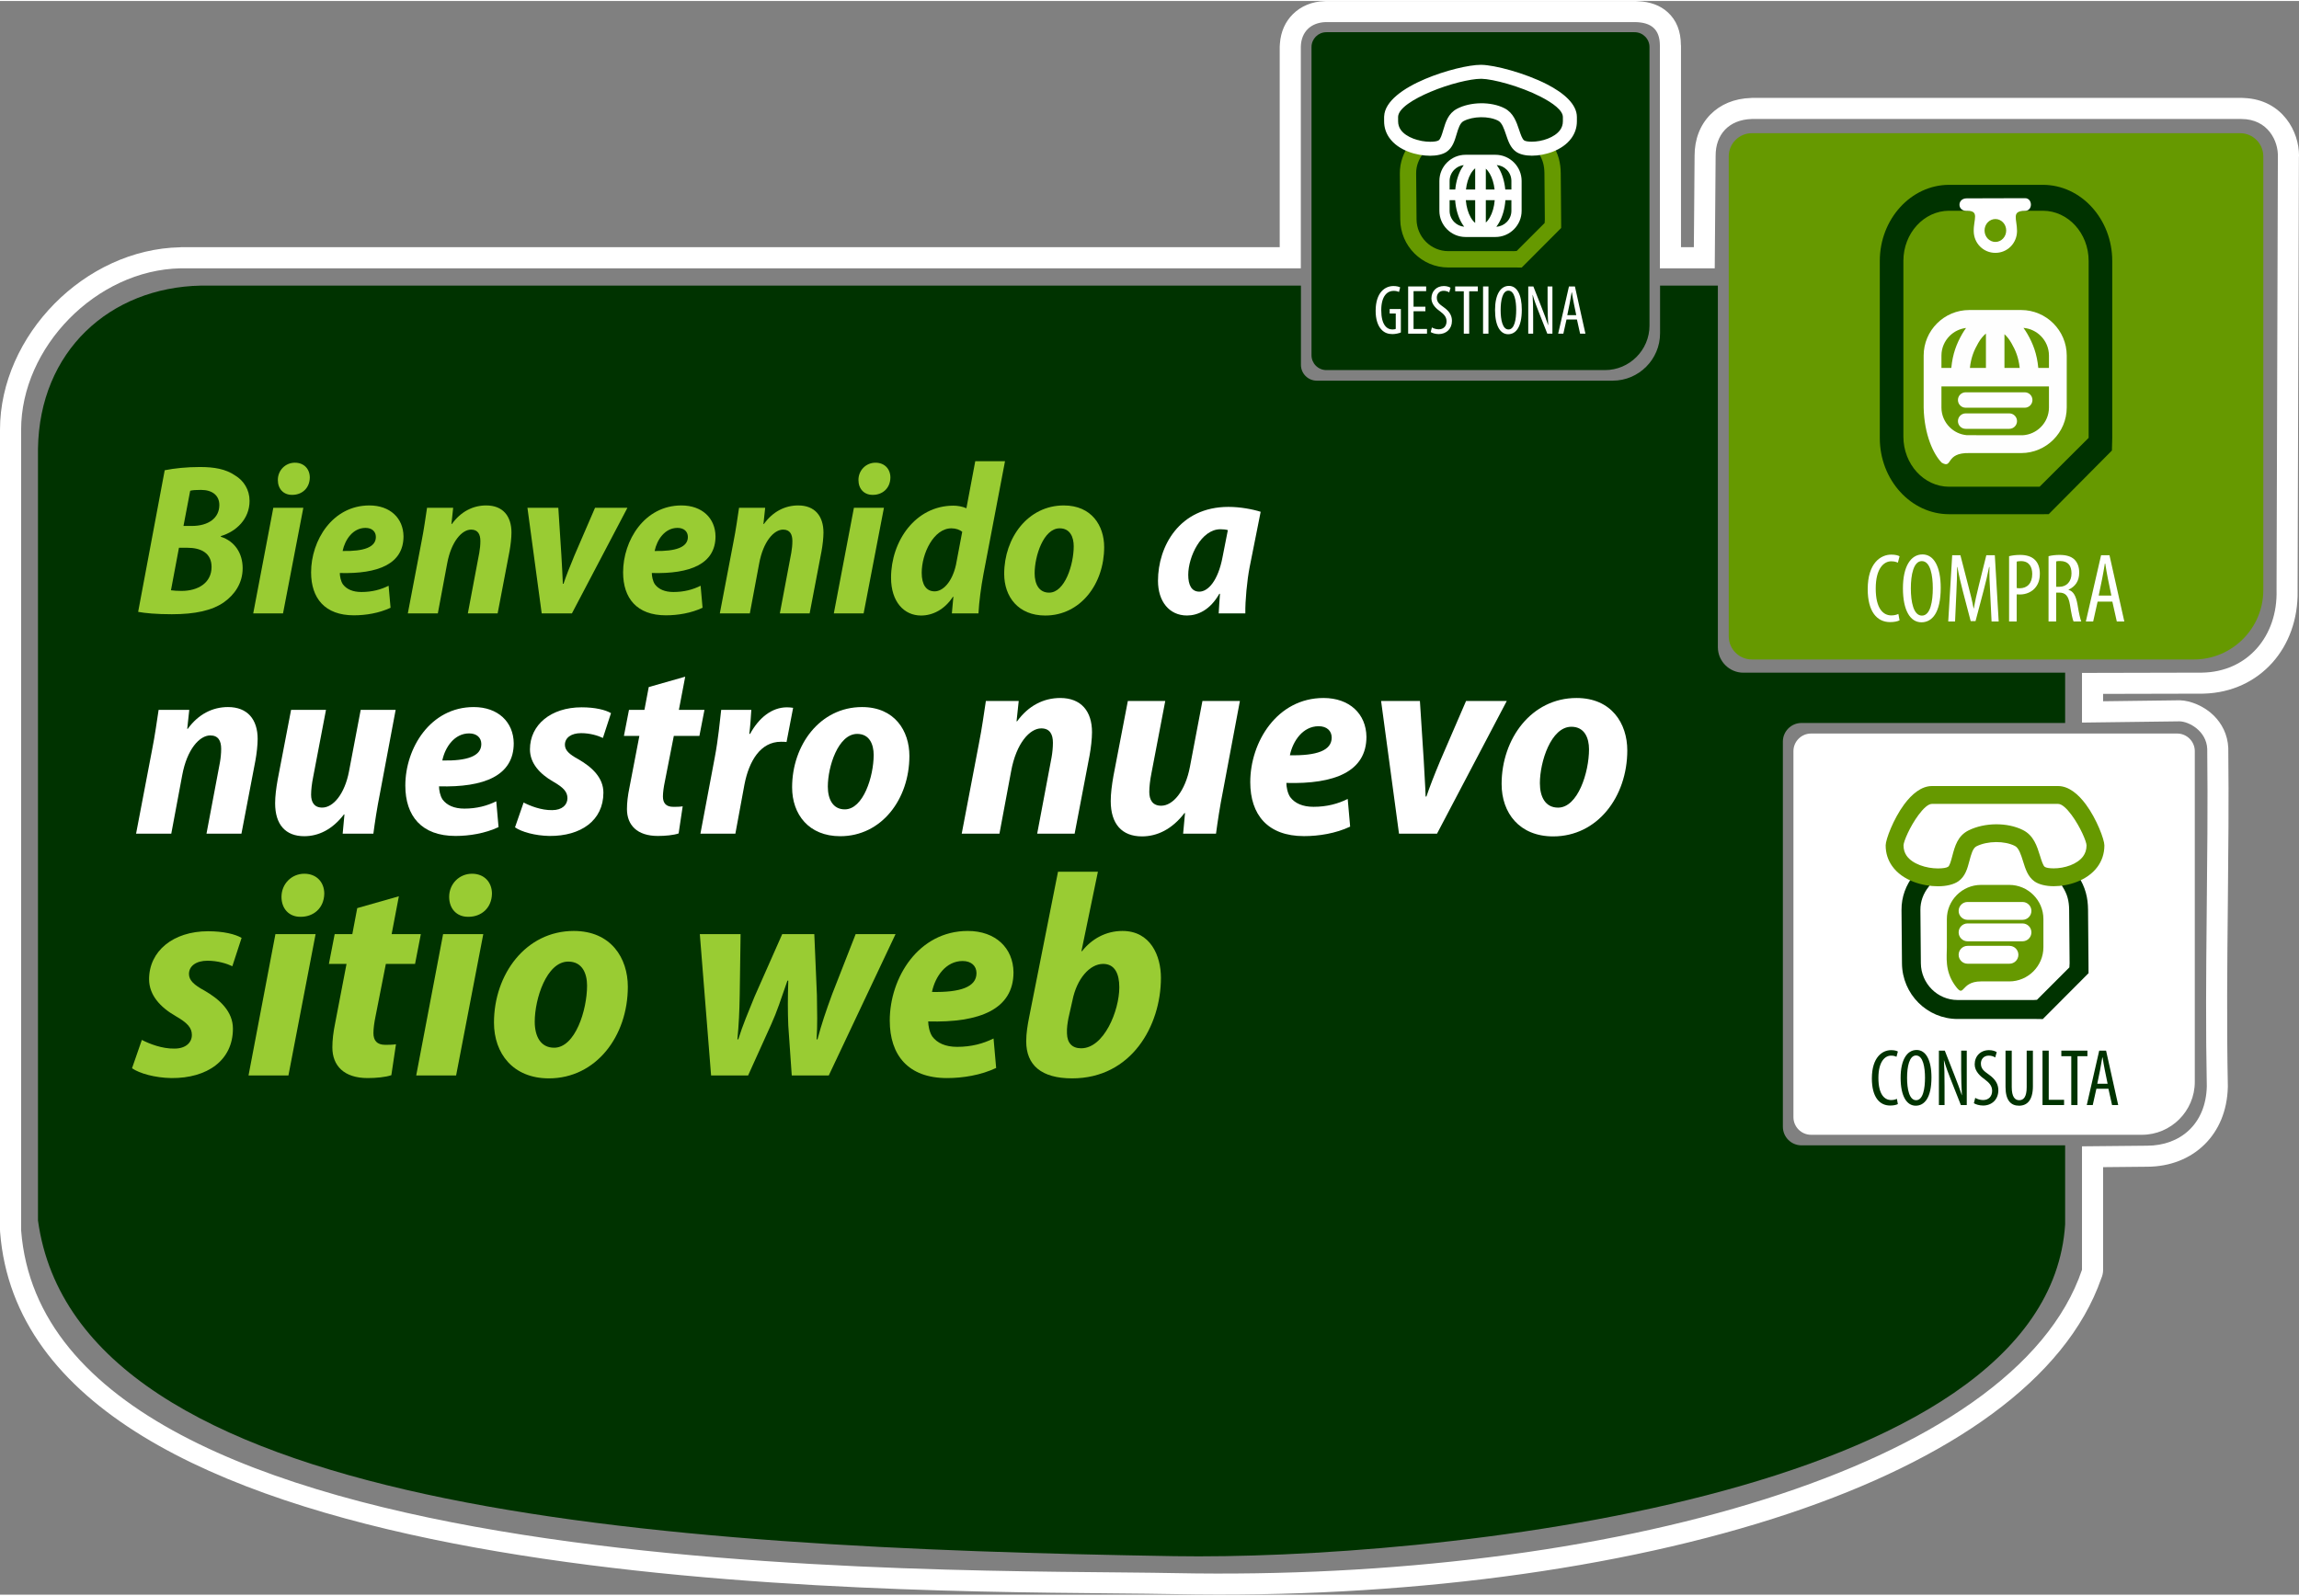 <?xml version="1.0" encoding="UTF-8"?>
<!DOCTYPE svg PUBLIC "-//W3C//DTD SVG 1.1//EN" "http://www.w3.org/Graphics/SVG/1.1/DTD/svg11.dtd">
<!-- Creator: CorelDRAW 2018 (64 Bit Versión de evaluación) -->
<svg xmlns="http://www.w3.org/2000/svg" xml:space="preserve" width="435px" height="302px" version="1.1" style="shape-rendering:geometricPrecision; text-rendering:geometricPrecision; image-rendering:optimizeQuality; fill-rule:evenodd; clip-rule:evenodd"
viewBox="0 0 424.996 294.69"
 xmlns:xlink="http://www.w3.org/1999/xlink">
 <rect x="0" y="0" width="424.996" height="294.69" fill="#808080" stroke="none"/>
 <defs>
  <style type="text/css">
   <![CDATA[
    .fil8 {fill:white}
    .fil6 {fill:#003300;fill-rule:nonzero}
    .fil7 {fill:#669900;fill-rule:nonzero}
    .fil2 {fill:#99CC33;fill-rule:nonzero}
    .fil9 {fill:#FEFEFE;fill-rule:nonzero}
    .fil3 {fill:white;fill-rule:nonzero}
    .fil1 {fill:#003300}
    .fil5 {fill:#669900}
    .fil0 {fill:white}
    .fil4 {fill:white}
   ]]>
  </style>
 </defs>
 <g id="Capa_x0020_1">
  <g>
   <path class="fil0" d="M33.376 45.528l203.193 0 0 -37.106c0,-0.18 0.012,-0.358 0.036,-0.532 0.156,-2.225 1.008,-4.075 2.399,-5.456 1.494,-1.484 3.514,-2.327 5.864,-2.419 0.052,-0.002 0.102,-0.002 0.153,-0.002l0 -0.013 57.325 0c0.169,0 0.335,0.011 0.498,0.032 2.209,0.118 4.039,0.762 5.452,2.048 1.589,1.445 2.432,3.452 2.439,6.134l0.015 0 0 37.314 2.376 0c0.019,-2.495 0.037,-4.511 0.056,-6.527 0.027,-2.994 0.054,-5.99 0.081,-10.386l0 0c-0.008,-3.027 1.006,-5.662 2.906,-7.601 1.83,-1.866 4.393,-2.988 7.554,-3.083 0.036,-0.001 0.072,-0.001 0.107,-0.001l0 -0.014 90.5 0c0.09,0 0.036,0.006 0.434,0.02 0.028,0.001 0.055,0.002 0.083,0.004 3.588,0.149 6.141,1.75 7.808,3.869 1.62,2.057 2.342,4.615 2.342,6.759 0,0.152 -0.007,-0.043 -0.019,0.327 0,0.003 0,0.007 0,0.009l-0.105 34.674c-0.045,15.308 -0.092,30.735 -0.137,45.243l0.005 0.223c0,0.014 0,0.027 0,0.041 0.079,5.235 -1.636,9.864 -4.655,13.248 -3.089,3.463 -7.49,5.598 -12.696,5.747 -0.032,0 -0.064,0.001 -0.097,0.001l-0.13 0.003c-0.043,0.001 -0.087,0.001 -0.13,0l-18.249 0.042 0 1.364 14.075 -0.179c0.031,0 0.061,0 0.091,0l0 0c0.002,0 0.003,0 0.004,0 0.01,0.001 0.02,0.001 0.029,0.001 0.024,0.001 0.048,0.001 0.073,0.002l0.006 0c1.821,0.063 4.361,1.019 6.175,2.819 1.462,1.45 2.566,3.449 2.685,5.988 0.004,0.098 0.004,0.195 0.002,0.292 0.107,9.519 0.012,19.027 -0.083,28.534 -0.113,11.223 -0.225,22.446 0,33.669 0.001,0.051 0.001,0.101 0,0.152l0 0c0,0.009 0,0.018 -0.001,0.027 0,0.011 -0.001,0.023 -0.001,0.035 -0.117,4.446 -1.703,8.019 -4.251,10.558 -2.715,2.707 -6.455,4.154 -10.622,4.171l0 0 -8.182 0.079 0 18.973c0,0.569 -0.122,1.11 -0.341,1.598 -6.559,18.807 -28.022,33.523 -57.655,43.446 -31.254,10.465 -71.867,15.755 -113.509,14.939 -3.235,-0.063 -7.091,-0.099 -11.519,-0.139 -55.945,-0.515 -200.775,-1.85 -205.745,-66.856 -0.007,-0.097 -0.01,-0.194 -0.01,-0.29l-0.005 0 0 -148.029c0,-8.708 3.938,-17.096 10.078,-23.314 6.09,-6.169 14.398,-10.246 23.222,-10.422 0.025,-0.001 0.051,-0.001 0.076,-0.001l0 -0.015zm387.713 -16.754c-0.079,25.739 -0.162,54.374 -0.243,80.114 0.247,8.644 -5.435,15.171 -13.759,15.307l-22.208 0.051 0 9.184 18.025 -0.229c1.752,0.025 4.974,1.774 5.128,5.088 0.242,20.801 -0.498,41.602 -0.08,62.403 -0.163,6.996 -4.926,10.964 -11.016,10.978l-12.057 0.116 0 22.825c-12.407,36.755 -87.982,57.652 -167.524,56.094 -42.436,-0.831 -208.37,3.047 -213.45,-63.396l0 -148.029c0,-15.256 13.891,-29.535 29.471,-29.847l207.097 0c0,-7.162 0,-33.849 0,-41.011 0.086,-2.76 1.874,-4.412 4.548,-4.517 19.108,0 38.217,0 57.325,0 2.878,0.066 4.492,1.316 4.5,4.309l0 41.219 10.143 0c0.054,-8.883 0.109,-11.92 0.164,-20.802 -0.021,-3.919 2.42,-6.683 6.677,-6.811l90.5 0c4.951,0 6.855,4.12 6.759,6.954zm-18.033 100.54c0.001,0 0.004,0 0.006,0l-0.006 0z"/>
  </g>
  <path class="fil1" d="M37.15 52.63l203.344 0 0 14.66c0,1.601 1.312,2.915 2.915,2.915l54.728 0c4.808,0 8.742,-3.935 8.742,-8.743l0 -8.832 10.688 0 0 66.862c0,2.588 2.121,4.713 4.714,4.713l59.482 0 0 9.299 -48.751 0c-1.882,0 -3.428,1.546 -3.428,3.428l0 71.243c0,1.882 1.542,3.428 3.428,3.428l48.751 0 0 14.616c-3.269,51.033 -118.669,62.11 -164.71,61.35 -96.486,-1.593 -202.603,-8.3 -210.033,-62.068l0 -142.689c0.26,-18.043 13.25,-29.843 30.13,-30.182z"/>
  <path class="fil2" d="M25.538 112.957c1.277,0.239 3.353,0.439 6.227,0.439 4.271,0 7.464,-0.679 9.659,-2.235 1.956,-1.397 3.433,-3.513 3.433,-6.267 0,-2.754 -1.437,-4.989 -4.031,-5.827l0 -0.12c2.833,-0.838 5.308,-3.153 5.308,-6.506 0,-2.076 -1.077,-3.752 -2.674,-4.71 -1.757,-1.198 -3.872,-1.557 -6.506,-1.557 -2.435,0 -4.75,0.24 -6.506,0.599l-4.91 26.184zm9.62 -22.392c0.399,-0.12 1.117,-0.16 1.995,-0.16 2.116,0 3.393,1.038 3.393,2.794 0,2.395 -1.996,3.872 -5.069,3.872l-1.557 0 1.238 -6.506zm-2.076 10.537l1.517 0c2.594,0 4.51,0.998 4.51,3.553 0,2.953 -2.514,4.43 -5.548,4.43 -0.758,0 -1.357,-0.04 -1.956,-0.12l1.477 -7.863z"/>
  <path id="1" class="fil2" d="M52.321 113.236l3.752 -19.518 -5.548 0 -3.712 19.518 5.508 0zm1.716 -21.913c1.717,0 3.193,-1.157 3.233,-3.193 0,-1.597 -1.077,-2.754 -2.753,-2.754 -1.757,0 -3.154,1.397 -3.154,3.193 0,1.637 1.038,2.754 2.595,2.754l0.079 0z"/>
  <path id="2" class="fil2" d="M71.839 108.127c-1.437,0.719 -3.073,1.158 -5.029,1.158 -1.597,0 -2.754,-0.519 -3.433,-1.437 -0.399,-0.599 -0.559,-1.517 -0.559,-2.076 7.105,0.2 11.775,-1.676 11.775,-6.785 -0.04,-3.353 -2.474,-5.708 -6.306,-5.708 -6.826,0 -10.777,6.466 -10.777,12.374 0,4.789 2.554,7.943 7.903,7.943 2.195,0 4.67,-0.4 6.786,-1.397l-0.36 -4.072zm-2.355 -9.021c0,1.916 -2.235,2.675 -6.147,2.595 0.44,-2.116 1.916,-4.271 4.231,-4.271 1.198,0 1.916,0.679 1.916,1.676z"/>
  <path id="3" class="fil2" d="M80.94 113.236l1.716 -9.18c0.759,-4.151 2.754,-6.307 4.431,-6.307 1.277,0 1.716,0.879 1.716,2.116 0,0.719 -0.08,1.477 -0.2,2.155l-2.115 11.216 5.508 0 2.195 -11.495c0.2,-1.078 0.36,-2.475 0.36,-3.433 0,-3.073 -1.597,-5.029 -4.67,-5.029 -2.435,0 -4.67,1.118 -6.347,3.433l-0.08 0 0.32 -2.994 -4.83 0c-0.28,1.796 -0.559,3.952 -1.038,6.347l-2.514 13.171 5.548 0z"/>
  <path id="4" class="fil2" d="M97.505 93.718l2.634 19.518 5.588 0 10.258 -19.518 -5.987 0 -3.792 8.781c-0.998,2.395 -1.517,3.752 -2.036,5.269l-0.12 0c-0.039,-1.557 -0.159,-2.914 -0.279,-5.388l-0.559 -8.662 -5.707 0z"/>
  <path id="5" class="fil2" d="M129.516 108.127c-1.436,0.719 -3.073,1.158 -5.029,1.158 -1.597,0 -2.754,-0.519 -3.433,-1.437 -0.399,-0.599 -0.558,-1.517 -0.558,-2.076 7.104,0.2 11.774,-1.676 11.774,-6.785 -0.04,-3.353 -2.474,-5.708 -6.306,-5.708 -6.826,0 -10.777,6.466 -10.777,12.374 0,4.789 2.554,7.943 7.903,7.943 2.195,0 4.67,-0.4 6.786,-1.397l-0.36 -4.072zm-2.355 -9.021c0,1.916 -2.235,2.675 -6.147,2.595 0.44,-2.116 1.916,-4.271 4.231,-4.271 1.198,0 1.916,0.679 1.916,1.676z"/>
  <path id="6" class="fil2" d="M138.617 113.236l1.716 -9.18c0.759,-4.151 2.754,-6.307 4.431,-6.307 1.277,0 1.716,0.879 1.716,2.116 0,0.719 -0.08,1.477 -0.2,2.155l-2.115 11.216 5.508 0 2.195 -11.495c0.2,-1.078 0.36,-2.475 0.36,-3.433 0,-3.073 -1.597,-5.029 -4.67,-5.029 -2.435,0 -4.67,1.118 -6.347,3.433l-0.08 0 0.32 -2.994 -4.83 0c-0.28,1.796 -0.559,3.952 -1.038,6.347l-2.514 13.171 5.548 0z"/>
  <path id="7" class="fil2" d="M159.652 113.236l3.752 -19.518 -5.548 0 -3.712 19.518 5.508 0zm1.716 -21.913c1.717,0 3.193,-1.157 3.233,-3.193 0,-1.597 -1.078,-2.754 -2.754,-2.754 -1.756,0 -3.153,1.397 -3.153,3.193 0,1.637 1.038,2.754 2.594,2.754l0.08 0z"/>
  <path id="8" class="fil2" d="M180.288 85.097l-1.637 8.701c-0.718,-0.32 -1.636,-0.479 -2.395,-0.479 -7.025,0 -11.535,6.546 -11.535,13.331 0,4.431 2.395,6.985 5.548,6.985 2.109,0 4.338,-1.077 5.894,-3.472l0.08 0 -0.279 3.073 4.916 0c0.119,-2.195 0.479,-4.869 0.918,-7.224l3.991 -20.915 -5.501 0zm-3.566 19.159c-0.719,3.233 -2.435,4.909 -3.945,4.909 -1.557,0 -2.388,-1.237 -2.388,-3.433 0,-3.592 2.229,-8.222 5.495,-8.222 0.838,0 1.556,0.279 1.995,0.639l-1.157 6.107z"/>
  <path id="9" class="fil2" d="M196.653 93.279c-6.626,0 -11.017,5.987 -11.017,12.653 0,4.271 2.635,7.703 7.584,7.703 6.506,0 10.897,-5.827 10.897,-12.653 0,-3.951 -2.315,-7.703 -7.464,-7.703zm-0.759 4.231c1.956,0 2.595,1.676 2.595,3.313 0,3.393 -1.637,8.581 -4.55,8.581 -1.876,0 -2.675,-1.596 -2.675,-3.592 0,-3.153 1.637,-8.302 4.63,-8.302z"/>
  <path id="10" class="fil3" d="M230.214 113.236c-0.04,-2.323 0.315,-6.064 0.787,-8.506l2.048 -10.278c-1.497,-0.472 -3.781,-0.906 -5.946,-0.906 -9.137,0 -13.035,7.365 -13.035,13.665 0,3.82 2.087,6.419 5.355,6.419 2.009,0 4.293,-1.024 5.986,-4.017l0.118 0c-0.079,1.3 -0.197,2.521 -0.236,3.623l4.923 0zm-4.214 -10.396c-0.827,4.371 -2.678,6.379 -4.293,6.379 -1.457,0 -2.047,-1.259 -2.047,-3.11 0,-3.348 2.402,-8.428 5.946,-8.428 0.473,0 0.945,0.04 1.378,0.158l-0.984 5.001z"/>
  <path id="11" class="fil3" d="M31.663 153.973l2.014 -10.77c0.889,-4.869 3.231,-7.398 5.197,-7.398 1.498,0 2.013,1.03 2.013,2.482 0,0.843 -0.093,1.732 -0.234,2.528l-2.481 13.158 6.461 0 2.576 -13.486c0.234,-1.264 0.422,-2.903 0.422,-4.026 0,-3.606 -1.874,-5.9 -5.479,-5.9 -2.856,0 -5.479,1.311 -7.445,4.027l-0.094 0 0.375 -3.512 -5.666 0c-0.328,2.107 -0.656,4.636 -1.218,7.445l-2.949 15.452 6.508 0z"/>
  <path id="12" class="fil3" d="M66.68 131.076l-2.162 11.378c-0.796,4.168 -2.903,6.696 -4.955,6.696 -1.499,0 -2.052,-1.03 -2.052,-2.388 0,-0.889 0.14,-2.06 0.374,-3.231l2.38 -12.455 -6.454 0 -2.481 12.923c-0.281,1.593 -0.469,3.044 -0.469,4.355 0,3.933 1.92,6.087 5.385,6.087 2.614,0 5.19,-1.217 7.336,-4.027l0.094 0 -0.328 3.559 5.674 0c0.28,-2.107 0.655,-4.635 1.217,-7.445l2.903 -15.452 -6.462 0z"/>
  <path id="13" class="fil3" d="M91.739 147.98c-1.685,0.842 -3.605,1.358 -5.9,1.358 -1.872,0 -3.23,-0.609 -4.027,-1.686 -0.468,-0.702 -0.655,-1.779 -0.655,-2.435 8.335,0.234 13.813,-1.967 13.813,-7.96 -0.046,-3.934 -2.903,-6.696 -7.398,-6.696 -8.007,0 -12.643,7.585 -12.643,14.515 0,5.619 2.997,9.318 9.272,9.318 2.575,0 5.478,-0.468 7.96,-1.638l-0.422 -4.776zm-2.762 -10.583c0,2.248 -2.622,3.137 -7.211,3.044 0.515,-2.482 2.247,-5.01 4.963,-5.01 1.405,0 2.248,0.796 2.248,1.966z"/>
  <path id="14" class="fil3" d="M95.204 152.802c1.218,0.843 3.7,1.546 6.368,1.592 5.807,0.047 9.974,-2.856 9.974,-8.006 0,-2.763 -2.107,-4.73 -4.636,-6.181 -1.639,-0.89 -2.481,-1.639 -2.481,-2.669 0,-1.311 1.17,-2.154 2.997,-2.154 1.685,0 3.137,0.468 4.027,0.889l1.498 -4.589c-1.03,-0.608 -2.95,-1.077 -5.432,-1.077 -5.666,0 -9.552,3.232 -9.552,7.773 0,2.576 1.826,4.542 4.261,5.947 1.966,1.124 2.669,1.92 2.669,3.091 0,1.217 -0.983,2.2 -2.81,2.2 -2.013,0.047 -4.12,-0.796 -5.291,-1.404l-1.592 4.588z"/>
  <path id="15" class="fil3" d="M119.928 126.862l-0.796 4.214 -2.857 0 -0.936 4.823 2.856 0 -1.826 9.505c-0.328,1.592 -0.468,2.857 -0.468,4.027 0,2.95 1.873,4.963 5.713,4.963 1.358,0 2.903,-0.14 3.839,-0.468l0.749 -5.01c-0.562,0.094 -1.217,0.094 -1.732,0.094 -1.358,0 -1.92,-0.703 -1.92,-1.92 0,-0.702 0.141,-1.733 0.328,-2.622l1.685 -8.569 4.73 0 0.936 -4.823 -4.729 0 1.17 -6.134 -6.742 1.92z"/>
  <path id="16" class="fil3" d="M135.942 153.973l1.686 -9.131c0.843,-4.308 2.95,-7.866 6.743,-7.866 0.374,0 0.749,0 1.03,0.047l1.217 -6.322c-0.328,-0.047 -0.749,-0.094 -1.124,-0.094 -2.809,0 -5.197,1.92 -6.836,4.917l-0.141 0c0.188,-1.545 0.281,-2.997 0.375,-4.448l-5.572 0c-0.234,2.013 -0.562,5.525 -1.171,8.709l-2.669 14.188 6.462 0z"/>
  <path id="17" class="fil3" d="M159.354 130.561c-7.772,0 -12.923,7.023 -12.923,14.843 0,5.01 3.09,9.037 8.897,9.037 7.632,0 12.783,-6.836 12.783,-14.843 0,-4.636 -2.716,-9.037 -8.757,-9.037zm-0.889 4.963c2.294,0 3.043,1.967 3.043,3.887 0,3.98 -1.919,10.067 -5.338,10.067 -2.2,0 -3.137,-1.873 -3.137,-4.214 0,-3.7 1.92,-9.74 5.432,-9.74z"/>
  <path id="18" class="fil3" d="M184.759 153.973l2.158 -11.541c0.953,-5.219 3.462,-7.928 5.569,-7.928 1.606,0 2.158,1.104 2.158,2.659 0,0.903 -0.1,1.857 -0.251,2.71l-2.659 14.1 6.924 0 2.76 -14.451c0.251,-1.355 0.452,-3.112 0.452,-4.316 0,-3.864 -2.007,-6.322 -5.871,-6.322 -3.061,0 -5.871,1.405 -7.979,4.315l-0.1 0 0.401 -3.763 -6.071 0c-0.352,2.258 -0.703,4.967 -1.305,7.978l-3.161 16.559 6.975 0z"/>
  <path id="19" class="fil3" d="M222.284 129.436l-2.316 12.193c-0.853,4.466 -3.111,7.176 -5.311,7.176 -1.605,0 -2.199,-1.104 -2.199,-2.56 0,-0.953 0.15,-2.207 0.401,-3.462l2.551 -13.347 -6.916 0 -2.66 13.849c-0.301,1.706 -0.502,3.262 -0.502,4.667 0,4.215 2.058,6.523 5.771,6.523 2.801,0 5.561,-1.305 7.861,-4.315l0.101 0 -0.352 3.813 6.08 0c0.301,-2.258 0.703,-4.968 1.305,-7.978l3.111 -16.559 -6.925 0z"/>
  <path id="20" class="fil3" d="M249.139 147.55c-1.807,0.904 -3.864,1.455 -6.323,1.455 -2.007,0 -3.462,-0.652 -4.316,-1.806 -0.501,-0.753 -0.702,-1.907 -0.702,-2.609 8.932,0.251 14.803,-2.108 14.803,-8.531 -0.05,-4.215 -3.111,-7.175 -7.928,-7.175 -8.581,0 -13.549,8.129 -13.549,15.555 0,6.022 3.212,9.986 9.936,9.986 2.759,0 5.871,-0.502 8.53,-1.756l-0.451 -5.119zm-2.961 -11.34c0,2.408 -2.81,3.362 -7.727,3.261 0.551,-2.659 2.408,-5.369 5.319,-5.369 1.505,0 2.408,0.853 2.408,2.108z"/>
  <path id="21" class="fil3" d="M255.311 129.436l3.311 24.537 7.025 0 12.897 -24.537 -7.527 0 -4.767 11.039c-1.255,3.011 -1.907,4.717 -2.56,6.624l-0.15 0c-0.05,-1.957 -0.201,-3.664 -0.351,-6.774l-0.703 -10.889 -7.175 0z"/>
  <path id="22" class="fil3" d="M291.439 128.884c-8.329,0 -13.849,7.526 -13.849,15.906 0,5.37 3.312,9.685 9.534,9.685 8.179,0 13.699,-7.326 13.699,-15.907 0,-4.968 -2.911,-9.684 -9.384,-9.684zm-0.953 5.319c2.459,0 3.262,2.107 3.262,4.164 0,4.266 -2.058,10.789 -5.721,10.789 -2.358,0 -3.362,-2.007 -3.362,-4.516 0,-3.964 2.058,-10.437 5.821,-10.437z"/>
  <path id="23" class="fil2" d="M24.406 197.347c1.389,0.962 4.222,1.763 7.268,1.817 6.627,0.054 11.384,-3.26 11.384,-9.139 0,-3.153 -2.405,-5.398 -5.291,-7.055 -1.871,-1.015 -2.833,-1.87 -2.833,-3.046 0,-1.496 1.336,-2.458 3.421,-2.458 1.924,0 3.58,0.534 4.596,1.015l1.71 -5.237c-1.176,-0.695 -3.367,-1.229 -6.2,-1.229 -6.466,0 -10.902,3.687 -10.902,8.871 0,2.94 2.084,5.184 4.863,6.788 2.245,1.282 3.047,2.191 3.047,3.527 0,1.389 -1.123,2.512 -3.207,2.512 -2.298,0.053 -4.703,-0.909 -6.039,-1.604l-1.817 5.238z"/>
  <path id="24" class="fil2" d="M53.319 198.683l5.023 -26.134 -7.428 0 -4.971 26.134 7.376 0zm2.298 -29.34c2.298,0 4.275,-1.551 4.329,-4.276 0,-2.138 -1.443,-3.688 -3.688,-3.688 -2.351,0 -4.222,1.871 -4.222,4.276 0,2.191 1.389,3.688 3.474,3.688l0.107 0z"/>
  <path id="25" class="fil2" d="M66.039 167.739l-0.909 4.81 -3.26 0 -1.069 5.505 3.26 0 -2.084 10.849c-0.374,1.817 -0.535,3.26 -0.535,4.596 0,3.367 2.138,5.665 6.521,5.665 1.549,0 3.313,-0.16 4.382,-0.534l0.855 -5.719c-0.641,0.107 -1.39,0.107 -1.977,0.107 -1.55,0 -2.191,-0.802 -2.191,-2.191 0,-0.802 0.16,-1.978 0.373,-2.993l1.925 -9.78 5.397 0 1.069 -5.505 -5.398 0 1.336 -7.001 -7.695 2.191z"/>
  <path id="26" class="fil2" d="M84.316 198.683l5.024 -26.134 -7.429 0 -4.97 26.134 7.375 0zm2.298 -29.34c2.298,0 4.276,-1.551 4.329,-4.276 0,-2.138 -1.443,-3.688 -3.688,-3.688 -2.351,0 -4.222,1.871 -4.222,4.276 0,2.191 1.39,3.688 3.474,3.688l0.107 0z"/>
  <path id="27" class="fil2" d="M106.068 171.961c-8.872,0 -14.751,8.016 -14.751,16.942 0,5.718 3.528,10.315 10.155,10.315 8.711,0 14.59,-7.803 14.59,-16.942 0,-5.291 -3.1,-10.315 -9.994,-10.315zm-1.016 5.665c2.619,0 3.474,2.245 3.474,4.436 0,4.543 -2.191,11.49 -6.092,11.49 -2.512,0 -3.581,-2.137 -3.581,-4.809 0,-4.223 2.191,-11.117 6.199,-11.117z"/>
  <path id="28" class="fil2" d="M129.37 172.549l2.084 26.134 6.841 0 4.275 -9.46c1.069,-2.351 1.764,-4.542 2.993,-8.069l0.16 0c-0.106,3.153 -0.106,5.718 0,8.283l0.642 9.246 6.841 0 12.345 -26.134 -7.375 0 -4.329 11.063c-1.176,3.207 -1.977,5.558 -2.726,8.391l-0.16 0c0.16,-2.78 0.107,-4.917 0.053,-8.177l-0.481 -11.277 -5.932 0 -5.131 11.597c-1.122,2.779 -2.137,5.131 -2.992,7.857l-0.161 0c0.267,-2.833 0.374,-5.078 0.428,-8.231l0.16 -11.223 -7.535 0z"/>
  <path id="29" class="fil2" d="M183.668 191.842c-1.924,0.962 -4.115,1.55 -6.733,1.55 -2.138,0 -3.688,-0.695 -4.596,-1.924 -0.535,-0.802 -0.749,-2.031 -0.749,-2.779 9.513,0.267 15.766,-2.244 15.766,-9.085 -0.053,-4.49 -3.313,-7.643 -8.444,-7.643 -9.139,0 -14.43,8.658 -14.43,16.567 0,6.414 3.421,10.636 10.582,10.636 2.939,0 6.253,-0.534 9.086,-1.87l-0.482 -5.452zm-3.153 -12.078c0,2.565 -2.992,3.581 -8.23,3.474 0.588,-2.833 2.565,-5.719 5.665,-5.719 1.603,0 2.565,0.909 2.565,2.245z"/>
  <path id="30" class="fil2" d="M195.586 161.005l-5.344 26.936c-0.267,1.336 -0.534,2.886 -0.534,4.436 0,4.382 2.779,6.841 8.497,6.841 10.956,0 16.407,-9.727 16.407,-18.599 0,-4.062 -1.924,-8.658 -7.108,-8.658 -3.046,0 -5.665,1.443 -7.482,3.741l-0.107 0 3.047 -14.697 -7.376 0zm2.673 23.783c0.801,-4.009 3.206,-6.734 5.665,-6.734 2.191,0 2.993,1.87 2.993,4.329 0,4.329 -2.833,11.276 -7.055,11.276 -1.657,0 -2.565,-0.962 -2.619,-2.725 -0.053,-1.069 0.107,-1.924 0.267,-2.833l0.749 -3.313z"/>
  <path class="fil4" d="M334.793 135.456l67.681 0c1.791,0 3.257,1.466 3.257,3.257l0 61.166c0,5.375 -4.397,9.772 -9.771,9.772l-61.167 0c-1.791,0 -3.257,-1.466 -3.257,-3.257l0 -67.681c0,-1.791 1.466,-3.257 3.257,-3.257z"/>
  <path class="fil5" d="M323.85 24.447l90.274 0c2.35,0 4.272,1.922 4.272,4.272l0 80.226c0,7.048 -5.767,12.815 -12.816,12.815l-81.73 0c-2.35,0 -4.272,-1.922 -4.272,-4.272l0 -88.769c0,-2.35 1.922,-4.272 4.272,-4.272z"/>
  <path class="fil1" d="M245.19 5.773l56.994 0c1.509,0 2.743,1.234 2.743,2.742l0 51.508c0,4.526 -3.703,8.229 -8.229,8.229l-51.508 0c-1.509,0 -2.743,-1.234 -2.743,-2.743l0 -56.994c0,-1.508 1.234,-2.742 2.743,-2.742z"/>
  <path class="fil6" d="M350.663 203.003c-0.239,0.12 -0.627,0.225 -1.06,0.225 -1.224,0 -2.359,-1.016 -2.359,-4.091 0,-3.076 1.254,-4.121 2.329,-4.121 0.523,0 0.777,0.104 1.015,0.209l0.254 -0.971c-0.209,-0.134 -0.642,-0.254 -1.254,-0.254 -1.582,0 -3.553,1.27 -3.553,5.241 0,3.419 1.403,5.002 3.374,5.002 0.627,0 1.12,-0.105 1.433,-0.269l-0.179 -0.971z"/>
  <path id="1" class="fil6" d="M354.306 193.97c-1.762,0 -2.956,1.807 -2.956,5.137 0,3.389 1.12,5.166 2.792,5.166 1.612,0 2.911,-1.449 2.911,-5.226 0,-3.21 -1.03,-5.077 -2.747,-5.077zm-0.104 1.016c1.313,0 1.657,2.225 1.657,4.106 0,1.971 -0.344,4.165 -1.642,4.165 -1.269,0 -1.673,-2.06 -1.673,-4.135 0,-2.046 0.404,-4.136 1.658,-4.136z"/>
  <path id="2" class="fil6" d="M359.472 204.153l0 -3.479c0,-2.15 -0.03,-3.434 -0.12,-4.778l0.03 0c0.358,1.255 0.792,2.404 1.195,3.42l1.911 4.837 1.09 0 0 -10.063 -1.031 0 0 3.598c0,1.747 0.045,3.046 0.135,4.629l-0.03 0c-0.343,-1.09 -0.866,-2.434 -1.284,-3.509l-1.851 -4.718 -1.09 0 0 10.063 1.045 0z"/>
  <path id="3" class="fil6" d="M364.892 203.81c0.283,0.209 1.015,0.433 1.701,0.433 1.598,0 2.822,-1.09 2.822,-2.822 0,-1.12 -0.537,-2.046 -1.747,-2.897 -0.955,-0.687 -1.478,-1.075 -1.478,-2.075 0,-0.687 0.463,-1.433 1.448,-1.433 0.523,0 0.941,0.164 1.195,0.343l0.284 -0.985c-0.239,-0.179 -0.792,-0.374 -1.419,-0.374 -1.597,0 -2.657,1.12 -2.657,2.643 0,1.299 1.105,2.239 1.896,2.792 0.791,0.597 1.329,1.165 1.329,2.09 0,1.016 -0.628,1.703 -1.673,1.703 -0.507,0 -1.104,-0.18 -1.448,-0.404l-0.253 0.986z"/>
  <path id="4" class="fil6" d="M370.744 194.09l0 6.704c0,2.493 0.986,3.479 2.493,3.479 1.494,0 2.569,-1.001 2.569,-3.614l0 -6.569 -1.15 0 0 6.748c0,1.762 -0.538,2.419 -1.389,2.419 -0.776,0 -1.373,-0.612 -1.373,-2.419l0 -6.748 -1.15 0z"/>
  <polygon id="5" class="fil6" points="377.582,204.153 381.569,204.153 381.569,203.183 378.732,203.183 378.732,194.09 377.582,194.09 "/>
  <polygon id="6" class="fil6" points="382.898,204.153 384.047,204.153 384.047,195.12 385.884,195.12 385.884,194.09 381.061,194.09 381.061,195.12 382.898,195.12 "/>
  <path id="7" class="fil6" d="M389.765 201.137l0.672 3.016 1.135 0 -2.24 -10.063 -1.269 0 -2.299 10.063 1.105 0 0.672 -3.016 2.224 0zm-2.06 -0.925l0.522 -2.554c0.135,-0.672 0.284,-1.537 0.404,-2.299l0.059 0c0.12,0.747 0.254,1.583 0.403,2.299l0.523 2.554 -1.911 0z"/>
  <path class="fil3" d="M350.937 113.341c-0.293,0.146 -0.768,0.273 -1.298,0.273 -1.5,0 -2.89,-1.237 -2.89,-4.984 0,-3.747 1.536,-5.02 2.853,-5.02 0.64,0 0.951,0.127 1.243,0.254l0.311 -1.182c-0.256,-0.164 -0.786,-0.309 -1.536,-0.309 -1.938,0 -4.352,1.546 -4.352,6.384 0,4.165 1.719,6.094 4.133,6.094 0.768,0 1.371,-0.128 1.755,-0.328l-0.219 -1.182z"/>
  <path id="1" class="fil3" d="M355.399 102.336c-2.158,0 -3.621,2.201 -3.621,6.257 0,4.129 1.372,6.294 3.42,6.294 1.975,0 3.566,-1.764 3.566,-6.366 0,-3.911 -1.262,-6.185 -3.365,-6.185zm-0.128 1.237c1.609,0 2.03,2.71 2.03,5.002 0,2.401 -0.421,5.075 -2.012,5.075 -1.554,0 -2.048,-2.51 -2.048,-5.039 0,-2.491 0.494,-5.038 2.03,-5.038z"/>
  <path id="2" class="fil3" d="M368.164 114.741l1.316 0 -0.713 -12.259 -1.573 0 -1.389 5.602c-0.403,1.656 -0.677,2.819 -0.915,4.22l-0.055 0c-0.256,-1.401 -0.567,-2.601 -0.987,-4.22l-1.445 -5.602 -1.518 0 -0.731 12.259 1.262 0 0.237 -5.184c0.073,-1.746 0.147,-3.455 0.147,-4.892l0.055 0c0.237,1.418 0.603,2.928 1.005,4.492l1.445 5.512 0.896 0 1.518 -5.748c0.384,-1.437 0.713,-2.892 0.988,-4.256l0.073 0c-0.055,1.382 0.036,3.183 0.128,4.802l0.256 5.274z"/>
  <path id="3" class="fil3" d="M371.401 114.741l1.408 0 0 -5.02c0.201,0.019 0.383,0.019 0.622,0.019 1.097,0 2.23,-0.456 2.907,-1.365 0.476,-0.618 0.75,-1.382 0.75,-2.51 0,-1.055 -0.311,-1.946 -0.915,-2.528 -0.64,-0.637 -1.59,-0.91 -2.724,-0.91 -0.805,0 -1.482,0.091 -2.048,0.237l0 12.077zm1.408 -11.077c0.183,-0.054 0.457,-0.091 0.786,-0.091 1.554,0 2.085,1.128 2.085,2.383 0,1.728 -0.933,2.637 -2.323,2.637 -0.238,0 -0.384,-0.018 -0.548,-0.054l0 -4.875z"/>
  <path id="4" class="fil3" d="M378.697 114.741l1.409 0 0 -5.347 0.548 0c1.207,0 1.737,0.636 2.011,2.31 0.238,1.51 0.476,2.673 0.659,3.037l1.426 0c-0.164,-0.382 -0.42,-1.418 -0.694,-3.11 -0.275,-1.601 -0.751,-2.474 -1.665,-2.747l0 -0.036c1.244,-0.564 1.975,-1.583 1.975,-3.147 0,-0.964 -0.256,-1.782 -0.859,-2.401 -0.64,-0.618 -1.555,-0.873 -2.78,-0.873 -0.695,0 -1.427,0.073 -2.03,0.237l0 12.077zm1.409 -11.113c0.182,-0.055 0.457,-0.073 0.731,-0.073 1.518,0.018 2.103,0.891 2.103,2.31 0,1.473 -0.896,2.455 -2.249,2.455l-0.585 0 0 -4.692z"/>
  <path id="5" class="fil3" d="M390.492 111.067l0.824 3.674 1.389 0 -2.743 -12.259 -1.554 0 -2.817 12.259 1.354 0 0.823 -3.674 2.724 0zm-2.523 -1.128l0.64 -3.11c0.165,-0.818 0.347,-1.873 0.494,-2.801l0.073 0c0.146,0.909 0.31,1.928 0.494,2.801l0.64 3.11 -2.341 0z"/>
  <path class="fil3" d="M258.966 56.957l-2.072 0 0 0.828 1.127 0 0 2.85c-0.078,0.039 -0.272,0.104 -0.609,0.104 -1.049,0 -2.072,-0.868 -2.072,-3.562 0,-2.707 1.178,-3.575 2.267,-3.575 0.466,0 0.777,0.09 1.01,0.207l0.22 -0.855c-0.272,-0.142 -0.699,-0.246 -1.244,-0.246 -1.541,0 -3.277,1.166 -3.29,4.559 -0.012,1.594 0.415,2.798 1.05,3.472 0.583,0.647 1.295,0.855 2.059,0.855 0.557,0 1.179,-0.143 1.554,-0.298l0 -4.339z"/>
  <polygon id="1" class="fil3" points="263.5,56.529 261.311,56.529 261.311,53.654 263.642,53.654 263.642,52.786 260.313,52.786 260.313,61.516 263.798,61.516 263.798,60.648 261.311,60.648 261.311,57.371 263.5,57.371 "/>
  <path id="2" class="fil3" d="M264.484 61.218c0.246,0.181 0.881,0.376 1.477,0.376 1.386,0 2.448,-0.946 2.448,-2.448 0,-0.972 -0.467,-1.775 -1.515,-2.513 -0.83,-0.596 -1.283,-0.933 -1.283,-1.801 0,-0.595 0.402,-1.243 1.256,-1.243 0.454,0 0.816,0.142 1.037,0.298l0.246 -0.855c-0.208,-0.155 -0.686,-0.324 -1.231,-0.324 -1.386,0 -2.305,0.972 -2.305,2.293 0,1.127 0.958,1.943 1.645,2.422 0.686,0.518 1.153,1.01 1.153,1.813 0,0.881 -0.545,1.477 -1.451,1.477 -0.44,0 -0.958,-0.156 -1.257,-0.35l-0.22 0.855z"/>
  <polygon id="3" class="fil3" points="270.598,61.516 271.595,61.516 271.595,53.68 273.188,53.68 273.188,52.786 269.005,52.786 269.005,53.68 270.598,53.68 "/>
  <polygon id="4" class="fil3" points="274.16,52.786 274.16,61.516 275.157,61.516 275.157,52.786 "/>
  <path id="5" class="fil3" d="M278.939 52.682c-1.528,0 -2.564,1.567 -2.564,4.456 0,2.94 0.971,4.482 2.422,4.482 1.399,0 2.526,-1.257 2.526,-4.534 0,-2.785 -0.894,-4.404 -2.384,-4.404zm-0.09 0.881c1.14,0 1.438,1.93 1.438,3.562 0,1.71 -0.298,3.614 -1.425,3.614 -1.101,0 -1.451,-1.788 -1.451,-3.588 0,-1.775 0.35,-3.588 1.438,-3.588z"/>
  <path id="6" class="fil3" d="M283.421 61.516l0 -3.018c0,-1.865 -0.026,-2.979 -0.104,-4.145l0.026 0c0.311,1.088 0.687,2.086 1.037,2.966l1.657 4.197 0.946 0 0 -8.73 -0.894 0 0 3.121c0,1.516 0.039,2.643 0.117,4.016l-0.026 0c-0.298,-0.946 -0.752,-2.111 -1.114,-3.044l-1.606 -4.093 -0.946 0 0 8.73 0.907 0z"/>
  <path id="7" class="fil3" d="M291.516 58.9l0.583 2.616 0.985 0 -1.943 -8.73 -1.102 0 -1.994 8.73 0.958 0 0.583 -2.616 1.93 0zm-1.787 -0.804l0.453 -2.214c0.117,-0.583 0.246,-1.335 0.35,-1.995l0.052 0c0.103,0.648 0.22,1.373 0.349,1.995l0.454 2.214 -1.658 0z"/>
  <g>
   <path class="fil6" d="M381.255 163.723c-0.522,-0.814 -0.285,-1.896 0.528,-2.418 0.813,-0.522 1.896,-0.286 2.418,0.527 0.653,1.015 1.098,2.006 1.386,3.043 0.282,1.015 0.403,2.051 0.412,3.181l0.085 9.964 0.006 1.753 -8.455 8.482 -1.747 -0.025 -0.087 0 0 0.008 -13.918 0c-2.827,0 -5.385,-1.154 -7.243,-3.012 -1.857,-1.857 -3.015,-4.429 -3.039,-7.264l-0.085 -9.879c-0.01,-1.206 0.195,-2.358 0.573,-3.421 0.398,-1.119 0.99,-2.152 1.727,-3.06 0.609,-0.749 1.71,-0.862 2.458,-0.254 0.75,0.61 0.863,1.71 0.254,2.46 -0.485,0.596 -0.874,1.278 -1.138,2.018 -0.251,0.707 -0.387,1.459 -0.381,2.23l0.085 9.878c0.015,1.87 0.787,3.575 2.025,4.813 1.224,1.224 2.907,1.983 4.764,1.983l13.918 0 0 0.008 0.06 -0.001c0.235,-0.002 0.467,-0.016 0.696,-0.042l5.992 -5.996c0.023,-0.224 0.035,-0.45 0.035,-0.679l0.007 0c-0.019,-3.312 -0.057,-6.625 -0.085,-9.937 -0.007,-0.823 -0.091,-1.567 -0.288,-2.276 -0.191,-0.688 -0.5,-1.366 -0.963,-2.084z"/>
   <path class="fil7" d="M357.14 145.167l23.326 0c1.947,0 3.714,1.479 5.132,3.393 1.986,2.68 3.421,6.498 3.421,7.573 0,1.574 -0.485,2.891 -1.276,3.971 -0.951,1.299 -2.332,2.206 -3.819,2.781 -1.422,0.55 -2.948,0.801 -4.265,0.801 -1.474,0 -2.797,-0.329 -3.607,-0.922 -1.19,-0.871 -1.621,-2.253 -2.077,-3.714 -0.368,-1.179 -0.76,-2.439 -1.496,-2.81 -0.975,-0.491 -2.225,-0.724 -3.495,-0.714 -1.308,0.01 -2.603,0.277 -3.614,0.783 -0.676,0.339 -0.988,1.518 -1.283,2.633 -0.397,1.501 -0.776,2.933 -2.072,3.841 -0.839,0.588 -2.221,0.917 -3.759,0.917 -1.402,0 -3.019,-0.256 -4.506,-0.824 -1.567,-0.599 -3.013,-1.553 -3.981,-2.937 -0.737,-1.052 -1.182,-2.314 -1.182,-3.806 0,-1.075 1.436,-4.893 3.421,-7.573 1.418,-1.914 3.185,-3.393 5.132,-3.393zm23.326 3.3l-23.326 0c-0.72,0 -1.631,0.895 -2.489,2.053 -1.604,2.164 -2.764,4.928 -2.764,5.613 0,0.776 0.217,1.412 0.576,1.924 0.546,0.78 1.448,1.351 2.46,1.738 1.092,0.416 2.288,0.604 3.333,0.604 0.9,0 1.593,-0.111 1.877,-0.31 0.301,-0.211 0.53,-1.077 0.77,-1.986 0.479,-1.811 0.985,-3.725 2.998,-4.733 1.462,-0.732 3.271,-1.118 5.057,-1.132 1.771,-0.014 3.556,0.333 5.003,1.063 1.984,1 2.592,2.947 3.16,4.769 0.29,0.929 0.564,1.809 0.878,2.038 0.243,0.178 0.856,0.278 1.66,0.278 0.966,0 2.069,-0.179 3.079,-0.57 0.946,-0.365 1.802,-0.911 2.35,-1.659 0.391,-0.534 0.631,-1.203 0.631,-2.024 0,-0.685 -1.16,-3.449 -2.764,-5.613 -0.858,-1.158 -1.769,-2.053 -2.489,-2.053z"/>
   <path class="fil7" d="M366.209 163.445l5.228 0c1.733,0 3.31,0.71 4.454,1.855 1.144,1.143 1.855,2.721 1.855,4.454l0 5.227c0,1.734 -0.711,3.311 -1.855,4.455 -1.144,1.144 -2.721,1.855 -4.454,1.855l-5.228 0c-3.945,0 -2.941,3.367 -4.835,0.694 -1.894,-2.673 -1.474,-5.27 -1.474,-7.004l0 -5.227c0,-1.733 0.71,-3.311 1.854,-4.454 1.145,-1.145 2.722,-1.855 4.455,-1.855z"/>
   <path class="fil3" d="M363.727 169.904c-0.911,0 -1.65,-0.739 -1.65,-1.65 0,-0.911 0.739,-1.65 1.65,-1.65l10.152 0c0.911,0 1.65,0.739 1.65,1.65 0,0.911 -0.739,1.65 -1.65,1.65l-10.152 0z"/>
   <path class="fil3" d="M363.727 173.872c-0.911,0 -1.65,-0.739 -1.65,-1.651 0,-0.911 0.739,-1.65 1.65,-1.65l10.152 0c0.911,0 1.65,0.739 1.65,1.65 0,0.912 -0.739,1.651 -1.65,1.651l-10.152 0z"/>
   <path class="fil3" d="M363.727 178.018c-0.911,0 -1.65,-0.739 -1.65,-1.65 0,-0.911 0.739,-1.65 1.65,-1.65l7.744 0c0.912,0 1.65,0.739 1.65,1.65 0,0.911 -0.738,1.65 -1.65,1.65l-7.744 0z"/>
  </g>
  <g>
   <path class="fil6" d="M360.317 33.995l17.339 0c3.52,0 6.722,1.581 9.044,4.128 2.326,2.552 3.771,6.068 3.771,9.932l0 32.784 -0.058 2.284 -11.684 11.767 -1.073 0.01 -17.339 0c-3.52,0 -6.721,-1.581 -9.043,-4.128 -2.327,-2.553 -3.772,-6.069 -3.772,-9.933l0 -32.784c0,-3.864 1.445,-7.38 3.772,-9.932 2.322,-2.547 5.523,-4.128 9.043,-4.128zm17.339 4.792l-17.339 0c-2.329,0 -4.445,1.043 -5.977,2.724 -1.528,1.676 -2.477,3.992 -2.477,6.544l0 32.494c0,2.552 0.949,4.868 2.477,6.544 1.532,1.681 3.648,2.725 5.977,2.725l16.725 0 9.068 -9.038 0 -32.725c0,-2.551 -0.949,-4.868 -2.476,-6.544 -1.532,-1.681 -3.649,-2.724 -5.978,-2.724z"/>
   <path class="fil8" d="M372.872 42.53c-0.012,2.262 -1.777,4.043 -4.002,4.043 -2.209,0 -3.963,-1.742 -4.004,-3.974 -0.061,-2.228 1.158,-3.844 -1.287,-3.794 -1.805,0.064 -1.78,-2.305 -0.027,-2.31l10.786 -0.031c1.422,-0.014 1.502,2.327 0.019,2.341 -2.615,-0.006 -1.483,1.526 -1.485,3.725zm-4.004 -2.21c1.106,0 2.002,0.947 2.002,2.117 0,1.169 -0.896,2.117 -2.002,2.117 -1.107,0 -2.003,-0.948 -2.003,-2.117 0,-1.17 0.896,-2.117 2.003,-2.117z"/>
   <path class="fil9" d="M363.374 75.21c-0.788,0 -1.427,-0.639 -1.427,-1.427 0,-0.788 0.639,-1.426 1.427,-1.426l10.921 0c0.788,0 1.426,0.638 1.426,1.426 0,0.788 -0.638,1.427 -1.426,1.427l-10.921 0zm0.655 -18.066l9.611 0c2.317,0 4.422,0.947 5.947,2.472 1.525,1.526 2.472,3.631 2.472,5.948l0 9.611c0,2.316 -0.947,4.422 -2.472,5.947 -1.525,1.525 -3.631,2.472 -5.947,2.472l-9.611 0c-4.519,-0.102 -2.988,2.996 -5.077,1.778 -1.525,-1.525 -3.24,-5.167 -3.342,-10.197l0 -9.611c0,-2.317 0.946,-4.422 2.471,-5.948 1.526,-1.525 3.631,-2.472 5.948,-2.472zm10.033 3.305c0.253,0.342 0.493,0.708 0.717,1.098 1.049,1.821 1.777,3.698 2.023,6.301l1.97 0 0 -2.284c0,-1.409 -0.578,-2.692 -1.509,-3.623 -0.837,-0.837 -1.959,-1.389 -3.201,-1.492zm-0.139 19.85c1.297,-0.072 2.472,-0.633 3.34,-1.502 0.931,-0.93 1.509,-2.213 1.509,-3.622l0 -3.903 -19.875 0 0 3.903c0,1.409 0.578,2.692 1.509,3.622 0.833,0.834 1.949,1.384 3.185,1.491l10.332 0.011zm-13.203 -12.451c0.247,-2.603 0.974,-4.48 2.023,-6.301 0.221,-0.384 0.456,-0.745 0.705,-1.082 -1.179,0.135 -2.241,0.674 -3.043,1.475 -0.93,0.931 -1.508,2.214 -1.508,3.624l0 2.284 1.823 0zm11.103 -4.602c-0.384,-0.668 -0.816,-1.222 -1.277,-1.629l0 6.231 2.817 0c-0.22,-1.984 -0.768,-3.263 -1.54,-4.602zm-4.701 -1.752c-0.515,0.415 -0.998,1.013 -1.423,1.752 -0.771,1.339 -1.32,2.618 -1.54,4.602l2.963 0 0 -6.354zm-3.748 17.618c-0.788,0 -1.427,-0.639 -1.427,-1.427 0,-0.788 0.639,-1.427 1.427,-1.427l8.067 0c0.788,0 1.427,0.639 1.427,1.427 0,0.788 -0.639,1.427 -1.427,1.427l-8.067 0z"/>
  </g>
  <g>
   <path class="fil7" d="M284.427 28.134c-0.45,-0.701 -0.247,-1.635 0.455,-2.085 0.701,-0.45 1.635,-0.246 2.085,0.455 0.564,0.875 0.948,1.73 1.196,2.624 0.243,0.875 0.347,1.769 0.356,2.744l0.073 8.594 0.005 1.512 -7.292 7.315 -1.507 -0.021 -0.075 0 0 0.006 -12.004 0c-2.439,0 -4.644,-0.994 -6.247,-2.597 -1.602,-1.602 -2.601,-3.821 -2.621,-6.265l-0.073 -8.52c-0.009,-1.041 0.168,-2.034 0.494,-2.952 0.343,-0.964 0.854,-1.856 1.489,-2.638 0.525,-0.646 1.475,-0.744 2.121,-0.219 0.646,0.525 0.743,1.475 0.218,2.121 -0.417,0.514 -0.754,1.102 -0.981,1.741 -0.217,0.609 -0.334,1.258 -0.329,1.923l0.073 8.52c0.014,1.612 0.679,3.083 1.747,4.15 1.056,1.056 2.507,1.711 4.109,1.711l12.004 0 0 0.007 0.052 -0.001c0.202,-0.002 0.403,-0.014 0.6,-0.036l5.168 -5.172c0.02,-0.192 0.03,-0.388 0.03,-0.585l0.006 0c-0.016,-2.857 -0.049,-5.714 -0.073,-8.57 -0.006,-0.71 -0.079,-1.352 -0.249,-1.964 -0.165,-0.593 -0.431,-1.178 -0.83,-1.798z"/>
   <path class="fil3" d="M273.916 11.808c2.383,0.048 7.935,1.482 12.046,3.59 3.139,1.609 5.544,3.688 5.544,6.067l0 0.782c0,1.206 -0.38,2.241 -1.008,3.112 -0.829,1.152 -2.079,1.974 -3.426,2.5 -1.297,0.506 -2.701,0.747 -3.894,0.747 -1.194,0 -2.257,-0.254 -2.931,-0.739 -1.031,-0.742 -1.435,-1.94 -1.857,-3.197 -0.354,-1.051 -0.729,-2.166 -1.438,-2.533 -0.867,-0.449 -2.019,-0.66 -3.185,-0.646 -1.187,0.015 -2.358,0.263 -3.226,0.73 -0.657,0.353 -0.97,1.401 -1.268,2.399 -0.38,1.272 -0.744,2.49 -1.838,3.257 -0.691,0.483 -1.802,0.741 -3.05,0.741 -1.242,0 -2.697,-0.24 -4.032,-0.751 -1.398,-0.536 -2.687,-1.38 -3.525,-2.576 -0.6,-0.858 -0.96,-1.87 -0.96,-3.044l0 -0.782c0,-0.051 0.003,-0.101 0.009,-0.151 0.118,-2.781 3.565,-5.2 7.565,-6.891 3.774,-1.597 8.118,-2.621 10.326,-2.621l0.148 0.006zm10.873 5.884c-3.788,-1.942 -8.804,-3.262 -10.921,-3.306l-0.1 0.004c-1.941,0 -5.857,0.941 -9.325,2.408 -3.171,1.341 -5.899,3.031 -5.989,4.593l0.002 0.856c0,0.615 0.182,1.135 0.484,1.568 0.508,0.724 1.369,1.267 2.333,1.636 1.029,0.394 2.152,0.579 3.112,0.579 0.749,0 1.326,-0.093 1.574,-0.266 0.348,-0.244 0.588,-1.045 0.838,-1.882 0.447,-1.499 0.917,-3.074 2.521,-3.936 1.231,-0.662 2.832,-1.013 4.419,-1.033 1.566,-0.019 3.153,0.284 4.398,0.93 1.637,0.848 2.184,2.474 2.701,4.009 0.287,0.853 0.561,1.666 0.916,1.922 0.223,0.16 0.745,0.244 1.426,0.244 0.908,0 1.973,-0.182 2.953,-0.565 0.93,-0.362 1.767,-0.894 2.275,-1.6 0.319,-0.443 0.512,-0.977 0.512,-1.606l0 -0.782c0,-1.221 -1.791,-2.575 -4.129,-3.773z"/>
   <path class="fil3" d="M270.925 28.438l5.524 0c1.332,0 2.542,0.544 3.419,1.42 0.876,0.877 1.421,2.087 1.421,3.419l0 5.524c0,1.331 -0.545,2.542 -1.421,3.418 -0.877,0.877 -2.087,1.421 -3.419,1.421l-5.524 0c-1.331,0 -2.542,-0.544 -3.418,-1.421 -0.877,-0.876 -1.421,-2.086 -1.421,-3.418l0 -5.524c0,-1.332 0.544,-2.542 1.421,-3.419 0.876,-0.876 2.087,-1.42 3.418,-1.42zm5.767 1.899c0.146,0.197 0.283,0.407 0.412,0.631 0.603,1.047 1.021,2.399 1.163,3.895l1.132 0 0 -1.586c0,-0.81 -0.332,-1.548 -0.867,-2.083 -0.481,-0.481 -1.126,-0.798 -1.84,-0.857zm1.598 6.494c-0.113,1.609 -0.545,3.066 -1.186,4.179 -0.152,0.264 -0.317,0.511 -0.492,0.736 0.746,-0.041 1.421,-0.364 1.92,-0.863 0.535,-0.535 0.867,-1.272 0.867,-2.082l0 -1.97 -1.109 0zm-7.617 4.909c-0.173,-0.224 -0.336,-0.468 -0.487,-0.73 -0.641,-1.113 -1.073,-2.57 -1.186,-4.179l-1.025 0 0 1.97c0,0.81 0.333,1.547 0.868,2.082 0.479,0.48 1.12,0.796 1.83,0.857zm-1.649 -6.877c0.141,-1.496 0.559,-2.848 1.162,-3.895 0.127,-0.22 0.262,-0.428 0.405,-0.622 -0.677,0.078 -1.288,0.388 -1.748,0.848 -0.535,0.535 -0.868,1.273 -0.868,2.083l0 1.586 1.049 0zm6.381 -2.919c-0.221,-0.384 -0.469,-0.702 -0.734,-0.935l0 3.854 1.619 0c-0.126,-1.14 -0.441,-2.148 -0.885,-2.919zm-2.702 -1.007c-0.296,0.239 -0.574,0.583 -0.818,1.007 -0.443,0.771 -0.759,1.779 -0.885,2.919l1.703 0 0 -3.926zm-1.73 5.894c0.103,1.257 0.432,2.369 0.912,3.202 0.244,0.425 0.522,0.769 0.818,1.007l0 -4.209 -1.73 0zm3.698 4.138c0.265,-0.234 0.513,-0.552 0.734,-0.936 0.48,-0.833 0.81,-1.945 0.912,-3.202l-1.646 0 0 4.138z"/>
  </g>
 </g>
</svg>
